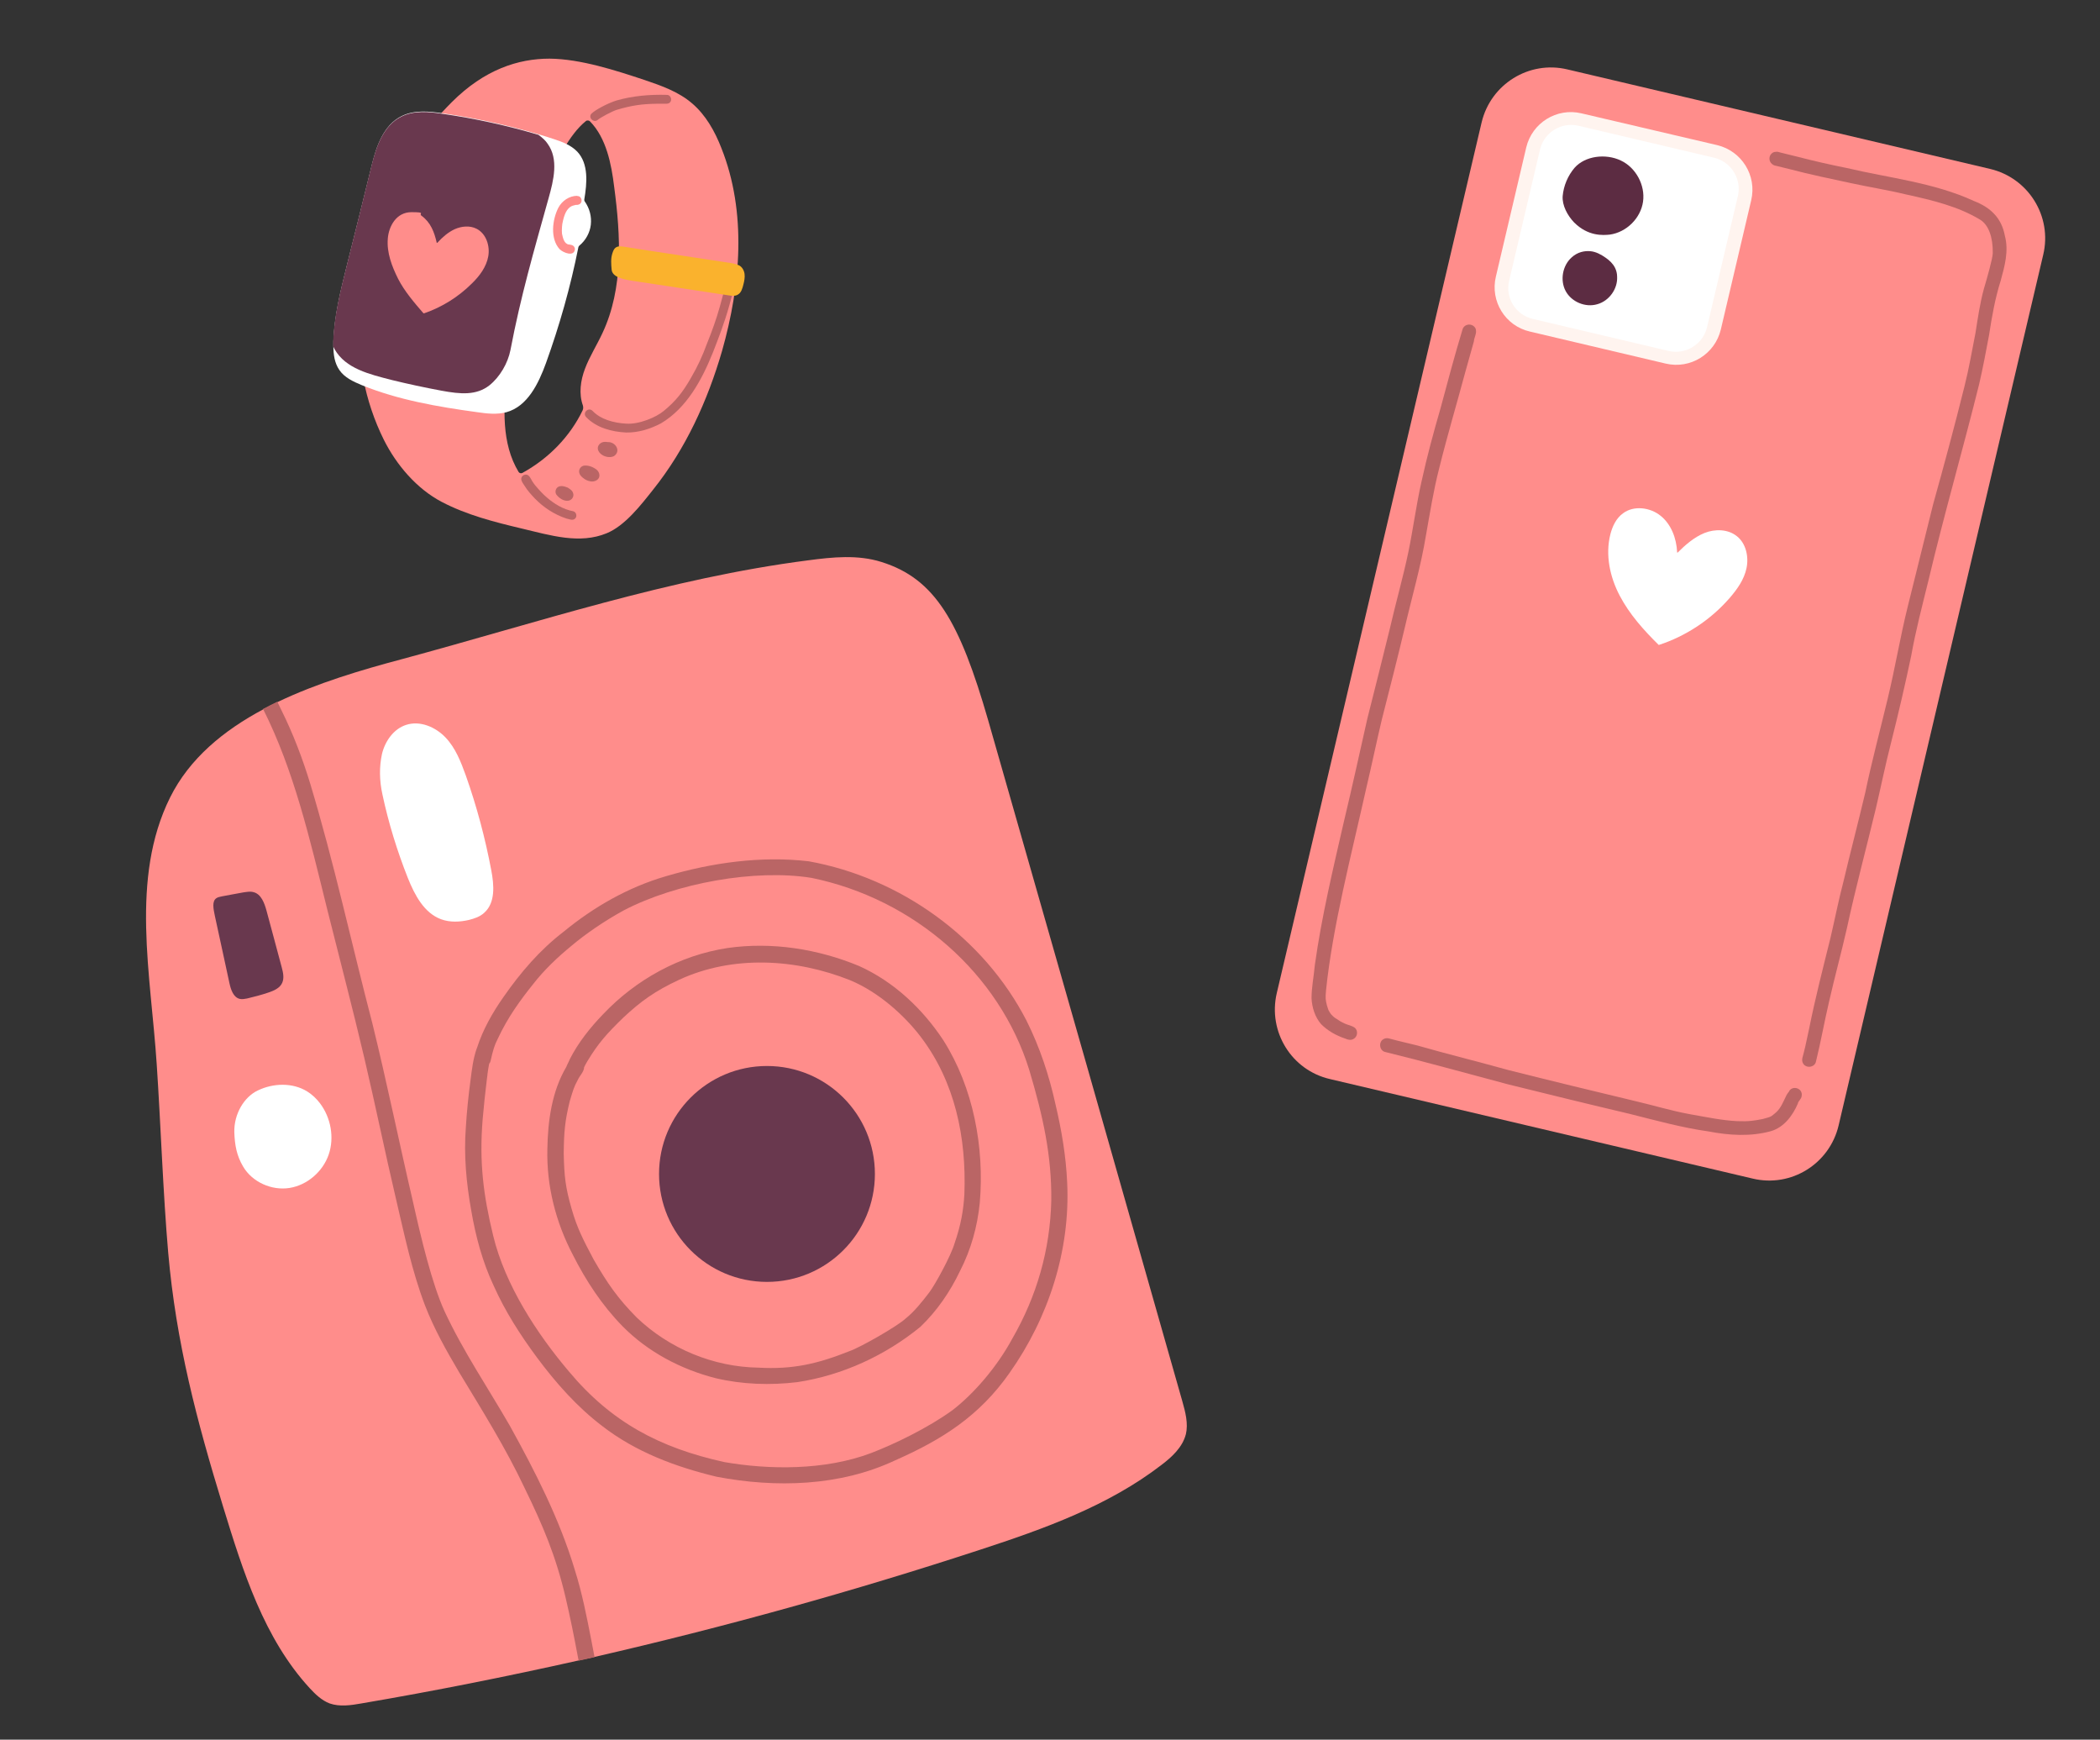 <?xml version="1.0" encoding="UTF-8"?>
<svg id="_圖層_1" data-name="圖層_1" xmlns="http://www.w3.org/2000/svg" xmlns:xlink="http://www.w3.org/1999/xlink" version="1.1" viewBox="0 0 898.9 744.5">
  <rect x="0" y="0" width="898.9" height="744.5" fill="#333333" stroke="none"/>
  <!-- Generator: Adobe Illustrator 29.3.1, SVG Export Plug-In . SVG Version: 2.1.0 Build 151)  -->
  <defs>
    <style>
      .st0 {
        fill: #69384e;
      }

      .st1 {
        fill: #5c2c42;
      }

      .st2 {
        fill: #ff8d8b;
      }

      .st3 {
        fill: #fab22d;
      }

      .st4 {
        fill: #fff;
      }

      .st5 {
        fill: #fff4ef;
      }

      .st6 {
        fill: #ba6565;
      }
    </style>
  </defs>
  <g>
    <path class="st2" d="M546.5,425.1l87.7-372.7c3.9-16.4,20.3-26.6,36.7-22.7l181,42.6c16.4,3.9,26.6,20.3,22.7,36.7l-87.6,372.7c-3.9,16.4-20.3,26.6-36.7,22.7l-181-42.6c-16.5-3.8-26.6-20.3-22.8-36.7Z"/>
    <path class="st5" d="M640.3,118.4l13-55.3c2.5-10.5,13-17.1,23.6-14.6l58.1,13.6c10.5,2.5,17.1,13,14.6,23.6l-13,55.3c-2.5,10.5-13,17.1-23.6,14.6l-58.1-13.7c-10.6-2.4-17.1-13-14.6-23.5Z"/>
    <path class="st4" d="M646,120.1l13.2-56.1c1.7-7.3,9.1-11.9,16.4-10.2l58.1,13.7c7.3,1.7,11.9,9.1,10.2,16.4l-13.2,56.1c-1.7,7.3-9.1,11.9-16.4,10.2l-58.1-13.7c-7.4-1.7-12-9-10.2-16.4Z"/>
    <path class="st1" d="M674,71.8c-2.9,3.4-4.7,7.7-5.1,12.1-.3,4,2.1,8.4,4.9,11.3,6,6,12.4,5.5,15.3,5.2,7.1-1,13.2-7,14.2-14.1s-3.1-14.6-9.5-17.6c-6.5-3.1-15.3-2-19.8,3.1Z"/>
    <path class="st1" d="M672.7,110.2c-3.9,3.5-5,9.8-2.5,14.4s8.4,7.1,13.5,5.6c5.1-1.4,8.8-6.6,8.5-11.8,0-1.3-.3-2.6-.9-3.8-.9-1.8-2.4-3.2-4-4.3-2-1.4-4.2-2.6-6.6-2.8-2.4-.2-5.4.3-8,2.7Z"/>
    <path class="st4" d="M717.9,236.4c0,.1,0,.1.2.1,3.4-3.4,7.1-6.6,11.5-8.4,4.5-1.8,10.1-1.7,13.9,1.4,3.9,3.1,5.1,8.8,4.1,13.6-1,4.9-4,9.1-7.3,12.9-8.1,9.3-18.8,16.3-30.2,20h-.1c-6.4-6.3-12.5-13.1-16.7-21.1s-6.2-17.4-4-26.2c.9-3.5,2.5-6.9,5.4-9,4.6-3.5,11.7-2.6,16.2,1.1,4.4,3.6,6.7,9.4,7,15.6Z"/>
    <path class="st6" d="M631.8,141.5c0-1.5-1.5-2.6-2.9-2.6s-2.6.9-2.9,2.2c-3.4,11.2-6.4,22.5-9.4,33.7-3,10.3-5.8,20.7-8.1,31.2-2.3,10.1-3.6,20.4-5.7,30.5-2.3,10.9-5.4,21.7-7.9,32.6-3.1,12.8-6.4,25.6-9.6,38.4-3.3,14.6-6.5,29.3-10,43.9-4.7,20.5-9.6,40.9-12.5,61.7-.4,4.7-1.4,9.4-1.4,14.1.2,4,1.5,8.1,4.1,11.1,2.9,2.9,6.5,4.9,10.4,6.2,1.1.5,2.4.8,3.5.1,1.7-.9,2-3.4.6-4.7-1.3-1-3-1.2-4.5-1.9-.4-.2-1.6-.8-1.9-1-2.5-1.7-2.1-1.1-3.9-3-1.4-2.2-.9-1.3-1.7-3.7-.6-2.5-.7-2.9-.4-6.4,2.8-27.3,10.8-57.8,17.3-86.9,2.3-9.7,4.3-19.4,6.6-29.1,3.3-12.9,6.6-25.8,9.7-38.8,3.1-13.4,7-26.6,9.2-40.1,1.7-9.5,3.2-19.1,5.6-28.4,3.4-13.8,7.5-27.5,11.2-41.3,1.2-4.4,2.5-8.8,3.7-13.2.1-1.6,1.1-3.1.9-4.6Z"/>
    <path class="st6" d="M765.9,467c-.4.5-.8,1-1.1,1.5-1.8,3.7-2.5,5.6-4.5,7.5-2.4,2-1.8,1.8-5.8,2.9-3.6.7-5.9,1.1-10.9.9-6.4-.3-12.5-1.6-20.4-3-7.7-1.4-15.2-3.7-22.9-5.5-18.3-4.4-36.6-8.8-54.8-13.4-12.9-3.6-26-6.8-38.9-10.5-4-1-8.1-1.9-12.1-3-.8-.2-1.6-.1-2.3.3-2.2,1.2-1.8,4.9.7,5.5,17.6,4.3,35,9.2,52.4,13.8,17.4,4.3,34.9,8.6,52.3,12.7,11.2,2.8,22.3,5.9,33.7,7.5,8.8,1.7,18,2.3,26.7-.1,5.6-1.6,9.4-6.7,11.6-11.9,0-.4.5-1.1.7-1.3h0c.4-.6.9-1.2.9-1.9.6-3.2-3.8-4.7-5.4-2Z"/>
    <path class="st6" d="M858.2,101c-1.4-7.7-6.1-12.2-13.3-15-17.2-7.9-36.2-9.8-54.4-14.1-7-1.4-14.1-3-21-4.8-2.4-.6-4.9-1.2-7.3-1.8-.7-.2-1.5-.5-2.2-.3-1.2,0-2.2,1-2.5,2.1-.5,2,1,3.7,2.9,3.9,1.9.5,3.8.9,5.7,1.4,8.7,2.3,17.5,4.1,26.3,6,7.8,1.7,15.6,2.9,23.4,4.8,11.9,2.6,22.4,5.2,31.6,10.7,3.8,2.2,5.7,7.6,5.6,14.4,0,2.1-2.4,10.6-3.8,15.3-1.7,6.2-2.6,12.6-3.6,18.9-1.5,7.6-2.8,15.3-4.7,22.8-4.2,16.9-8.7,33.6-13.4,50.4-3.6,14.5-7.2,29-10.8,43.5-3.3,13.2-5.5,26.7-8.7,39.9-3.2,13.4-6.8,26.7-9.6,40.2-3,12.7-6.3,25.2-9.3,37.9-2.1,8-3.7,16.2-5.6,24.3-3.2,12.9-6.5,25.7-9.1,38.7-.8,3.4-1.4,6.9-2.3,10.3-.3,1.5-1.2,3.1-.3,4.6,1.2,2.2,4.9,1.8,5.5-.7,2.1-8.5,3.6-17.1,5.6-25.6,2.4-10.6,5.3-21.1,7.7-31.7,3.7-17.2,8.3-34.2,12.4-51.3,2.2-9.4,4.1-18.8,6.5-28.1,3.1-12.3,6-24.7,8.6-37.1,1.9-10.7,4.7-21.3,7.3-31.9,6.7-28.3,14.8-56.2,21.8-84.4,1.6-6.9,2.9-13.9,4.2-20.8,1.2-7.9,2.6-15.8,5-23.4,1.7-6.2,3.5-12.7,1.8-19.1Z"/>
  </g>
  <g>
    <path class="st2" d="M308.8,63.4c-2.8-7.2-6.7-14.2-12.6-19.2-5.7-4.9-13-7.5-20.1-9.9-12.6-4.2-27.7-9.1-40.9-9.2-13.3,0-27.8,4.6-41.8,18.6-11.1,11.1-17.4,20.9-23.6,35.3-7.5,17.5-13.7,35.8-15.6,54.8-1.9,19,2,38.1,10.1,54.4,5.4,10.8,14.1,21,24.8,26.6s22.5,8.6,34.3,11.4c12.2,2.9,24.7,6.8,36.3,2,7.8-3.2,14.6-12,19.9-18.7,13.9-17.4,23.3-38,29.5-59.4,8-28.2,10.6-59.3-.3-86.7ZM257.9,142.5c-2.4,5.2-5.5,10-7.5,15.3-1.9,5-2.7,10.7-.9,15.7.2.7.2,1.4-.1,2.1-5.4,11.2-14.5,20.6-25.8,26.8-.5.3-1.3.1-1.6-.4-7.4-12.2-6.6-27.7-4.9-41.9,3.3-27,9-53.8,17-79.8,3.3-10.6,9.6-22.8,16.7-28.5.5-.4,1.4-.3,1.8.2,6.9,7.1,9.1,18.1,10.3,28,2.8,21,4,43.3-5,62.5Z"/>
    <path class="st6" d="M312.9,123.6c-.7-.6-1.8-.5-2.5,0-.6.6-.6,1.4-.8,2.2-.5,1.8-1,3.7-1.5,5.5-1.5,5.4-3.4,10.6-5.5,15.8-2,5.4-3.8,9.4-7,14.9-3.3,5.7-6.1,9.4-11.4,13.8-3.3,2.8-10.7,5.9-16.2,5.5-5.3-.3-10.9-1.8-14.4-5.5-1.8-1.7-4.4.9-2.7,2.7,4.4,4.6,11,6.3,17.1,6.6,5.2.1,10.3-1.5,14.9-3.9,11.1-6.6,17.5-18.6,22.2-30.2,2.6-6.6,5.1-13.2,7-20,.4-1.5.8-3,1.2-4.4.4-1.1.7-2.4-.4-3.1Z"/>
    <path class="st3" d="M311.1,112.3c-14.8-2.3-29-4.3-43.9-6.7-1.3-.2-2.7-.4-3.7.4-.8.6-1.1,1.6-1.4,2.5-.7,2.2-.5,4.5-.3,6.8.2,3.4,5.3,4.3,9.1,4.9,13.7,2.1,27.3,4.1,41,6.2,1.3.2,2.8.4,3.9-.3,1.5-.8,2-2.7,2.4-4.3.4-1.5.7-3.1.5-4.6s-1.1-3.1-2.5-3.7c-1.5-.7-3.1-.9-5.1-1.2Z"/>
    <path class="st6" d="M260.5,189.2h-.4c-.4-.1-.8-.1-1.2-.1-1.8,0-3.5,1.6-2.9,3.5.1.3.3.6.5.9.1.2.2.3.4.5,1.5,1.5,4.1,2.1,5.9,1.2,3.1-2.1.8-5.9-2.3-6Z"/>
    <path class="st6" d="M255,200.7c-1.5-1-3.4-1.7-5.2-1.4-1.6.4-2.4,2.2-1.6,3.7.3.6.9,1.2,1.6,1.7.4.3.8.6,1.3.8,1.1.5,2.5.8,3.7.3,2.5-.9,2.2-3.8.2-5.1Z"/>
    <path class="st6" d="M245.3,211c-.2-.8-.8-1.3-1.5-1.8-.4-.3-.8-.6-1.3-.7-.9-.4-2-.6-2.9-.4-1.5.3-2.3,2.1-1.5,3.5,1.1,1.5,3.1,2.9,5,2.7,1.6-.1,2.8-1.8,2.2-3.3Z"/>
    <path class="st6" d="M245.4,218.8c-4.4-.8-8.3-3.3-11.2-5.8-1.9-1.6-3.6-3.5-5.2-5.4-.2-.3-.4-.5-.6-.8-.8-1-1.2-2.4-2.2-3.3-1.2-1-3.1,0-3.1,1.5.1,1.1.9,2.1,1.5,3,1.2,2,2.8,3.7,4.4,5.4,3.7,3.8,8.3,6.8,13.4,8.5,1.1.2,2.4.9,3.4.3,1.4-.7,1.1-3-.4-3.4Z"/>
    <path class="st6" d="M285.4,40.6c-7.2-.2-14.5.4-21.5,2.4-3.8,1.2-9.1,4-10.8,5.7-1.3,1.6.7,3.8,2.5,2.8,1.3-1.2,6.7-4,8.4-4.5,6.5-1.9,10.6-2.5,17.1-2.6h3.7c.7,0,1.5,0,2-.6,1.1-1.1.2-3.3-1.4-3.2Z"/>
    <path class="st4" d="M252.9,96.2c-.4,3.4-2.2,6.7-4.9,8.9-.2.2-.3.4-.4.6-3.4,17.1-8.1,33.6-13.9,49.7-3.2,8.8-7.9,18.5-16.9,21-4.1,1.1-8.4.6-12.5,0-16.8-2.3-33.8-5.2-49.5-11.6-3.6-1.5-7.3-3.2-9.5-6.4-2.1-3-2.6-6.7-2.6-10.4v-2c.4-10.7,3-21.3,5.6-31.7,3.7-14.8,7.4-29.5,11-44.3,1.7-6.6,4.6-16.4,12.6-20.3,5.4-2.7,11.7-2.1,17.6-1.2,13.9,2,27.6,5,41.1,9,2.1.6,4.3,1.3,6.4,2,3.7,1.2,7.4,2.6,10.1,5.4,4.9,5.2,4.2,13.4,3,20.5,0,.3,0,.6.2.8,2.1,3,3,6.5,2.6,10Z"/>
    <path class="st0" d="M234.8,84.9c-6.3,22.6-11.9,41.8-16.3,64.9-1.1,5.6-4.5,11.5-9,15.1-5.6,4.4-12.4,3.8-20.5,2.3-7-1.3-14.5-2.9-21.4-4.6-9.3-2.4-19.7-4.8-24.4-13.2-.2-.4-.4-.8-.6-1.2v-2c.4-10.7,3-21.3,5.6-31.7,3.7-14.8,7.4-29.5,11-44.3,1.7-6.6,4.6-16.4,12.6-20.3,5.4-2.7,11.7-2.1,17.6-1.2,13.9,2,27.6,5,41.1,9,1.6,1.2,3,2.4,3.9,3.8,4.8,6.6,2.6,15.6.4,23.4Z"/>
    <path class="st2" d="M186.9,103.8c0,.2.3.2.4,0,2.1-2.3,4.5-4.4,7.3-5.7,2.9-1.3,6.5-1.7,9.4-.2,4.1,2.1,5.8,7.3,5,11.8s-3.7,8.4-7,11.6c-5.8,5.8-12.9,10.2-20.5,12.8-.1,0-.2,0-.3-.1-3.9-4.5-8.1-9.4-10.8-14.7-2.7-5.4-4.9-11.2-4.4-17.2.4-5.2,3.6-11.3,10.1-11.3s3,.6,4.3,1.5c4,2.9,5.5,7.1,6.5,11.4Z"/>
    <path class="st2" d="M247.1,83.8c-3.4,0-6.5,2.1-8.1,5.1-2.6,5.1-3.6,13.3.6,17.8,1.6,1.5,6.1,3.3,6.5,0-.1-2.2-2.4-1.9-2.7-2.1q-.1,0-.2,0c-.2,0-.4-.2-.7-.4-.1,0-.2,0-.3-.2s-.2-.2-.3-.3c0,0-.1-.2-.2-.3-.5-.8-.7-1.4-1.1-3.2,0,0-.1-.3-.1-1.5s.1-2,.2-2.9c.8-4.2,1.9-6.5,4-7.6.1,0,.3,0,.5-.2h.1c.2,0,.9-.3,1.1-.3.5,0,1,0,1.4-.2,1.9-.7,1.3-3.7-.7-3.6Z"/>
  </g>
  <g>
    <path class="st2" d="M507.6,613.8c-1.4,5.5-5.9,9.7-10.4,13.1-22.7,17.5-50.3,27.4-77.6,36.3-54.3,17.8-109.4,33.1-165.1,45.9-2.3.5-4.5,1-6.8,1.5-30.8,6.9-61.9,13.1-93,18.4-4.5.8-9.3,1.5-13.6,0-3.4-1.3-6.1-3.9-8.5-6.5-19.6-21.3-28.6-50-37.1-77.7-11.3-36.9-20.1-70.1-23.5-108.7-2.2-25.3-3.2-55-4.9-80.4-2.5-38.6-11.5-79.7,5.7-114.4,8.3-16.7,22.9-28.7,40-37.8,2-1.1,4.1-2.1,6.1-3.1,16.9-8.1,35.8-13.7,53.1-18.3,58.3-15.7,114.2-34.6,173.9-42.3,10.5-1.4,21.3-2.5,31.4.7,23,7.2,33.5,25.5,45.7,67.8,27.8,97.1,55.5,194.3,83.1,291.4,1.3,4.6,2.6,9.5,1.5,14.2Z"/>
    <path class="st4" d="M163.7,340c2.6,12.2,6.3,24.2,10.9,35.8,2.9,7.2,6.9,14.9,14.2,17.6,3.8,1.4,8,1.2,11.9.3,2.4-.6,4.8-1.4,6.6-3.1,4.8-4.3,4.2-11.8,3-18.1-2.6-13.8-6.2-27.3-10.9-40.6-2.1-5.8-4.4-11.8-8.7-16.3s-10.9-7.3-16.8-5.4c-5.4,1.7-9.1,7-10.4,12.5-1.2,5.5-1.1,11.4.2,17.3Z"/>
    <path class="st0" d="M92,392.1c2.1,9.5,4.1,19,6.2,28.6.6,2.8,1.7,6.2,4.5,6.8,1,.2,2.1,0,3.1-.2,3-.7,6-1.5,9-2.5,2.4-.8,5-1.9,6-4.2.9-2,.4-4.4-.2-6.6-2.2-8.1-4.3-16.2-6.5-24.2-.9-3.3-2.3-7.2-5.6-8-1.4-.4-2.8-.1-4.3.1-3.1.6-6.2,1.1-9.2,1.7-.8.2-1.7.3-2.4.8-1.9,1.3-1.3,4.4-.6,7.7Z"/>
    <path class="st4" d="M100.3,484.6c.2,5.5,1,10,3.8,14.7,3.9,6.6,12.2,10.3,19.8,9.1,7.6-1.2,14.3-7,16.8-14.3s.9-15.8-3.7-21.9c-1.5-2-3.4-3.8-5.5-5.1-6.3-3.9-14.6-3.6-21.2-.4-5.7,2.7-10.2,9.9-10,17.9Z"/>
    <g>
      <path class="st6" d="M253.2,702.4c.4,2.3.9,4.5,1.3,6.8-2.3.5-4.5,1-6.8,1.5-.1-.5-.2-1-.3-1.4-1.6-8.6-3.3-17.1-5.3-25.6-4.2-18-9.8-31-17.5-46.8-8.1-17.2-18.2-33.3-28-49.5-5.5-9.3-10.8-18.7-14.7-28.8-5.6-14.7-8.8-30.2-12.4-45.5-4.7-20-8.8-40.1-13.5-60.1-5-21.3-10.6-42.5-15.9-63.7-7.5-30.3-14.2-59.5-27.5-85.9,2-1.1,4.1-2.1,6.1-3.1.6,1.2,1.2,2.5,1.8,3.7,5,10.1,9,20.6,12.3,31.4,10.2,33.8,17.7,68.5,26.6,102.6,6.2,25.2,11.4,50.7,17.3,76,3.5,15.7,8.2,35.4,13.6,47.2,7.9,17,18.5,32.6,27.9,48.9,10.9,19.7,21.3,40,27.8,61.6,3.2,10.1,5.2,20.4,7.2,30.7Z"/>
      <path class="st6" d="M439.4,436.8c-18.3-35.6-54-61.1-93.2-68.2-20.5-2.4-41.5.6-61.2,6.4-16.1,4.7-30.8,13.1-43.7,23.7-10.2,7.8-18.5,17.5-25.8,28-4.7,6.7-8.8,13.9-11.3,21.7,0,.1,0,.2-.1.2h0c-1.6,4.5-2.1,9.1-2.7,13.7-.9,6.7-1.6,13.5-2,20.2-.9,11.9.2,23.8,2.3,35.5,1.9,11.1,4.8,22,9.6,32.2,4.9,11,11.4,21.1,18.5,30.7,8.1,10.9,17.2,21.2,28,29.4,14.3,11.1,31.5,17.5,49,21.7,25.3,4.8,52.7,4.1,76.3-7,20.2-8.9,36.1-19,49-37.4,16.7-23.6,26.1-52.5,24.7-81.5-.5-11.3-2.4-22.5-5-33.5-2.7-12.3-6.7-24.4-12.4-35.8ZM450,513.8c-.5,21.1-6.2,40.9-16.7,59.1-6.6,12.2-16.5,23.6-25.6,30.6-10.6,7.7-25.3,14.7-34.7,18.3-20,7.6-44.1,7.2-63,3.9-27.6-6.1-48.3-17-66.5-38.8-13.5-15.9-27.3-36.9-32.4-58.1-4.2-17.3-6-31.3-4.5-49.8.5-5.7,1.1-11.4,1.8-17.1h0c.1-.8.3-2,.3-2.5.2-1.4.4-2.8.7-4.2.3-.3.5-.7.6-1.2,1-4.5,1.7-6.8,3-9.3,4.4-9.5,9.9-16.9,15.1-23.4,4.8-6.2,10.5-11.6,16.6-16.6,5.7-4.8,13.7-10.4,22.3-15.1,22.4-11.7,56.3-17.8,80.4-13.9,43.8,9,80.4,40.9,93.2,82.3,5.9,19.8,9.6,36.6,9.4,55.8Z"/>
      <path class="st6" d="M403.8,445.2c-8.9-13.5-21.2-25.1-36.1-31.8-17.6-7.3-37.3-10.4-56.2-7.7-20.5,3.1-39.3,13.5-53.4,28.4-5.5,5.7-10.6,12.1-14.2,19.2-.4,1.1-1.1,2.2-1.5,3.3-6.2,10.5-7.9,23.1-8.1,35.1-.4,15.8,3.6,31.4,10.9,45.3,5.6,11.1,12.5,21.6,21.2,30.5,10.8,11,25,18.5,39.9,22.3,11.4,2.7,23.4,3.1,35,1.7,19.2-2.9,37.7-11.4,52.7-23.7,7.1-6.8,12.7-15,16.9-23.8,4.7-9.1,7.5-19.1,8.5-29.3,2-23.6-2.7-49.2-15.6-69.5ZM412.8,511.1c-.4,6.7-1.4,12.9-4.2,21-1.5,5.2-8.3,17.7-10.9,21.1-3.1,4-6.2,8-10.2,11.2-3.6,3.3-19.2,12.2-23.8,13.8-14,5.6-24.6,7.9-39,7.1-19.3-.3-38.2-8.1-52.2-21.5-8-8.1-12.4-14.4-18.4-24.8-4.5-8.5-7.1-13.5-9.4-21.6-2.7-9.3-3.2-14.2-3.4-23.8.1-9.2.5-13.9,2.6-22.4,1.4-4.6,1.7-5.9,3.4-9,.8-1.8,2.4-3.2,2.7-5.1v-.3c.4-.9.9-1.7,1.4-2.6,4.7-7.8,8.4-11.9,15.4-18.7,7.6-7.1,13.6-11.4,23.9-16.2,22.9-10.6,49.9-9.1,73.2.2,12.5,5.2,23.5,15.4,30.2,24.2,14.7,19.3,19.6,43.1,18.7,67.4Z"/>
    </g>
    <circle class="st0" cx="328.3" cy="502.4" r="46.2"/>
  </g>
</svg>